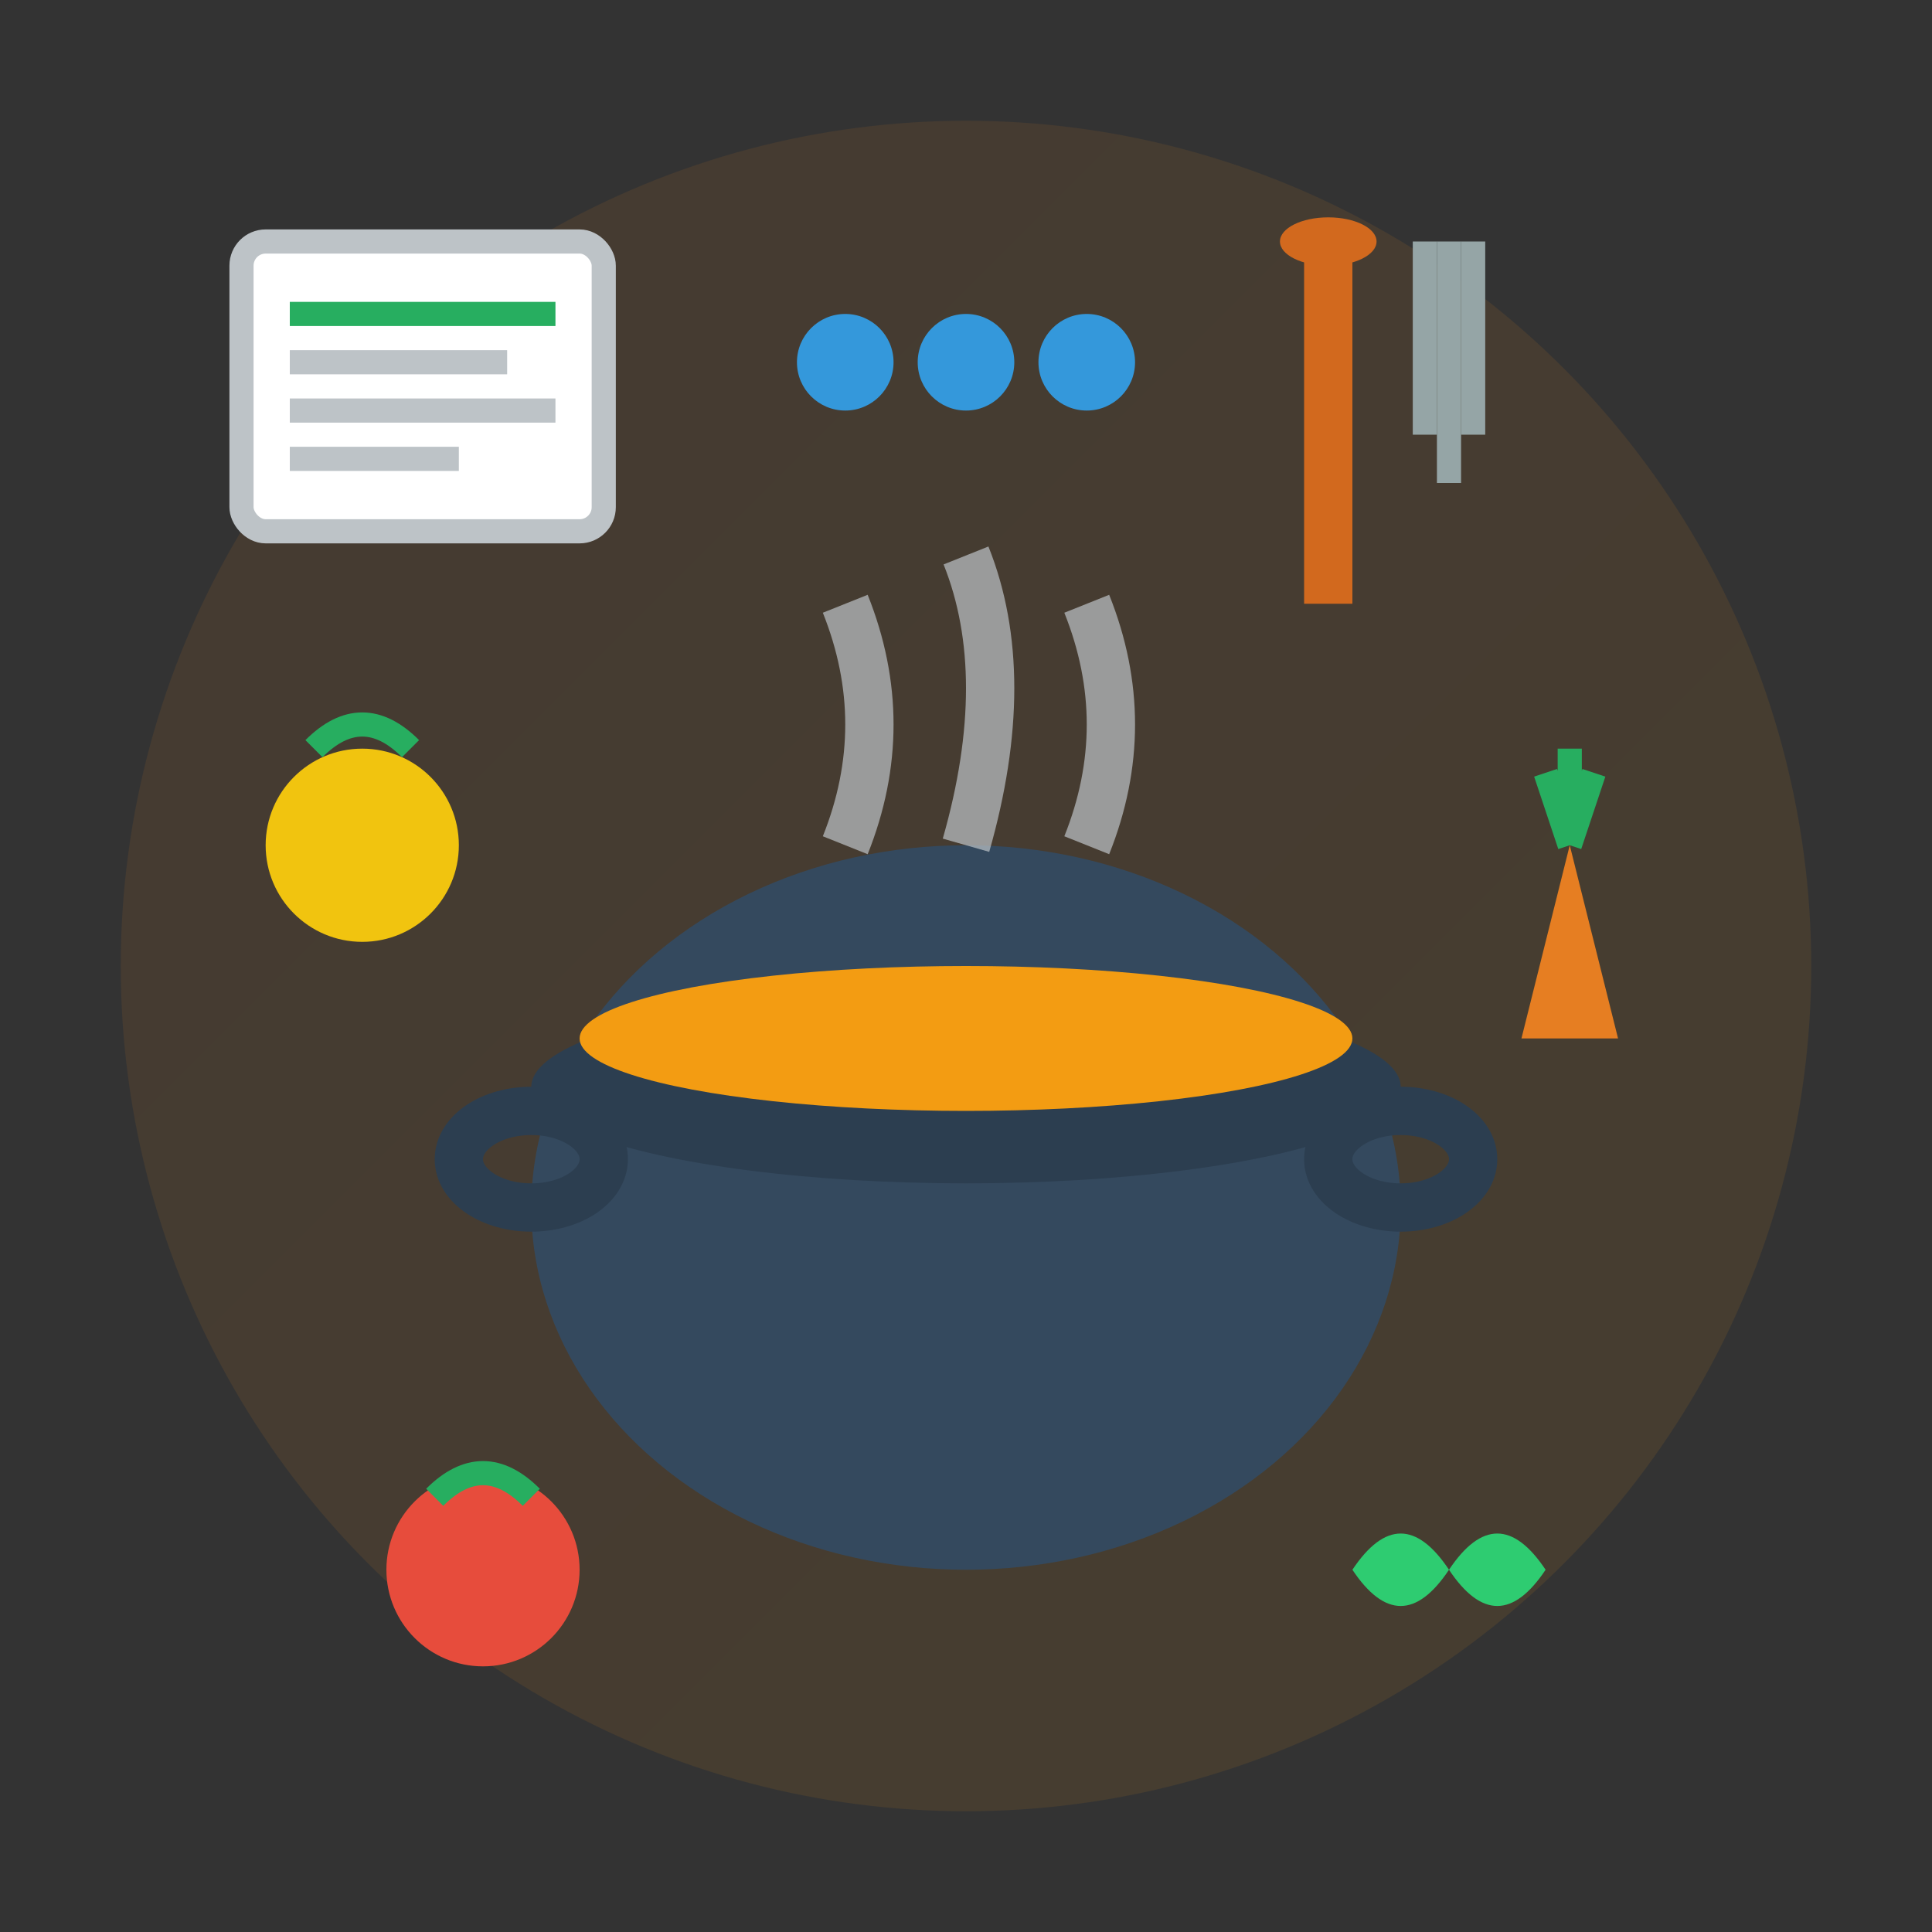 <svg width="80" height="80" viewBox="0 0 80 80" fill="none" xmlns="http://www.w3.org/2000/svg">
  <rect x="0" y="0" width="80" height="80" fill="#333333" stroke="none"/>
  <!-- Background circle -->
  <circle cx="40" cy="40" r="35" fill="url(#serviceGradient3)" opacity="0.1"/>
  
  <!-- Cooking pot -->
  <ellipse cx="40" cy="50" rx="18" ry="15" fill="#34495e"/>
  <ellipse cx="40" cy="45" rx="18" ry="4" fill="#2c3e50"/>
  <ellipse cx="40" cy="43" rx="16" ry="3" fill="#f39c12"/>
  
  <!-- Pot handles -->
  <ellipse cx="22" cy="48" rx="3" ry="2" fill="none" stroke="#2c3e50" stroke-width="2"/>
  <ellipse cx="58" cy="48" rx="3" ry="2" fill="none" stroke="#2c3e50" stroke-width="2"/>
  
  <!-- Steam -->
  <g opacity="0.7">
    <path d="M35 35 Q37 30 35 25" stroke="#bdc3c7" stroke-width="2" fill="none"/>
    <path d="M40 35 Q42 28 40 23" stroke="#bdc3c7" stroke-width="2" fill="none"/>
    <path d="M45 35 Q47 30 45 25" stroke="#bdc3c7" stroke-width="2" fill="none"/>
  </g>
  
  <!-- Vegetables around the pot -->
  <!-- Onion -->
  <g transform="translate(15,35)">
    <circle cx="0" cy="0" r="4" fill="#f1c40f"/>
    <path d="M-2 -4 Q0 -6 2 -4" stroke="#27ae60" stroke-width="1" fill="none"/>
  </g>
  
  <!-- Carrot -->
  <g transform="translate(65,35)">
    <path d="M0 0 L-2 8 L2 8 Z" fill="#e67e22"/>
    <path d="M0 0 L-1 -3 M0 0 L1 -3 M0 0 L0 -4" stroke="#27ae60" stroke-width="1"/>
  </g>
  
  <!-- Tomato -->
  <g transform="translate(20,65)">
    <circle cx="0" cy="0" r="4" fill="#e74c3c"/>
    <path d="M-2 -3 Q0 -5 2 -3" stroke="#27ae60" stroke-width="1" fill="none"/>
  </g>
  
  <!-- Herbs -->
  <g transform="translate(60,65)">
    <path d="M0 0 Q-2 -3 -4 0 Q-2 3 0 0 Q2 3 4 0 Q2 -3 0 0 Z" fill="#2ecc71"/>
  </g>
  
  <!-- Recipe book -->
  <g transform="translate(10,10)">
    <rect x="0" y="0" width="15" height="12" rx="1" fill="white" stroke="#bdc3c7"/>
    <line x1="2" y1="3" x2="13" y2="3" stroke="#27ae60" stroke-width="1"/>
    <line x1="2" y1="5" x2="11" y2="5" stroke="#bdc3c7" stroke-width="1"/>
    <line x1="2" y1="7" x2="13" y2="7" stroke="#bdc3c7" stroke-width="1"/>
    <line x1="2" y1="9" x2="9" y2="9" stroke="#bdc3c7" stroke-width="1"/>
  </g>
  
  <!-- Cooking utensils -->
  <g transform="translate(55,10)">
    <!-- Wooden spoon -->
    <line x1="0" y1="0" x2="0" y2="15" stroke="#d2691e" stroke-width="2"/>
    <ellipse cx="0" cy="0" rx="2" ry="1" fill="#d2691e"/>
    
    <!-- Whisk -->
    <g transform="translate(5,0)">
      <line x1="0" y1="0" x2="0" y2="10" stroke="#95a5a6" stroke-width="1"/>
      <line x1="-1" y1="0" x2="-1" y2="8" stroke="#95a5a6" stroke-width="1"/>
      <line x1="1" y1="0" x2="1" y2="8" stroke="#95a5a6" stroke-width="1"/>
    </g>
  </g>
  
  <!-- Workshop/group indicator -->
  <g transform="translate(35,15)">
    <circle cx="0" cy="0" r="2" fill="#3498db"/>
    <circle cx="5" cy="0" r="2" fill="#3498db"/>
    <circle cx="10" cy="0" r="2" fill="#3498db"/>
  </g>
  
  <defs>
    <linearGradient id="serviceGradient3" x1="0%" y1="0%" x2="100%" y2="100%">
      <stop offset="0%" style="stop-color:#e67e22;stop-opacity:1" />
      <stop offset="100%" style="stop-color:#f39c12;stop-opacity:1" />
    </linearGradient>
  </defs>
</svg>
